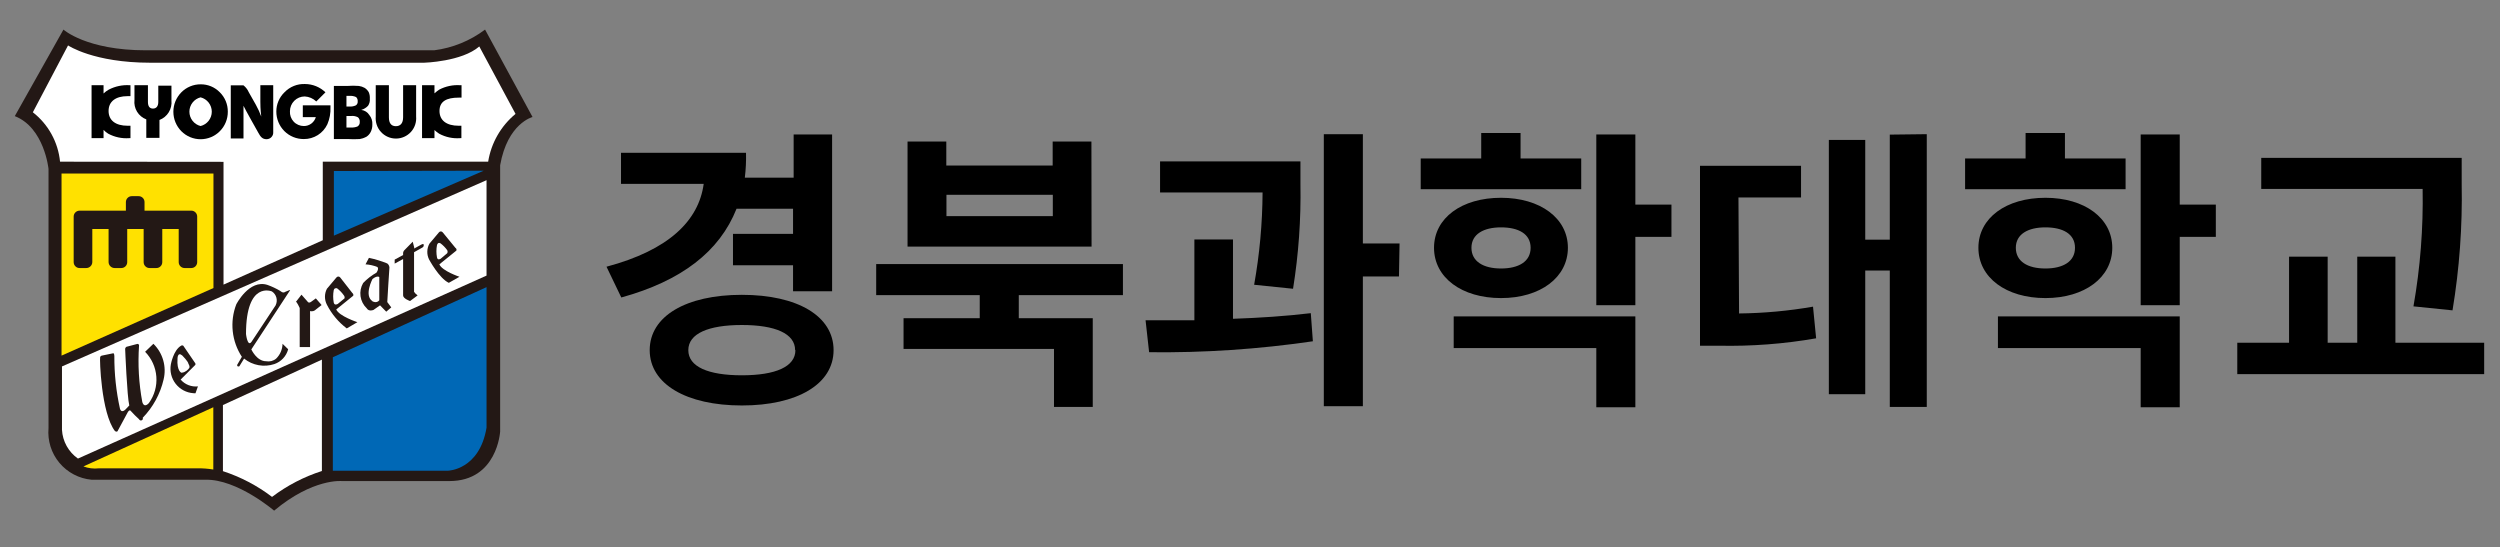 <svg width="169" height="37" viewBox="0 0 169 37" fill="none" xmlns="http://www.w3.org/2000/svg">
<rect x="0" y="0" width="169" height="37" fill="#808080" stroke="none"/>
<path d="M4.29 2C4.29 2 5.83 3.4 9.86 3.4H29.35C30.599 3.24 31.784 2.757 32.79 2L36 7.91C36 7.91 34.31 8.33 33.81 11.17V29.17C33.81 29.17 33.62 32.52 30.38 32.52H23.11C23.11 32.52 21.16 32.32 18.53 34.52C18.53 34.52 16.03 32.38 13.89 32.43H6.19C5.342 32.351 4.56 31.94 4.014 31.286C3.469 30.632 3.205 29.788 3.28 28.94V11.42C3.28 11.42 3 8.63 1 7.85L4.29 2Z" fill="#231815"/>
<path d="M4.06 10.93C3.995 10.278 3.799 9.645 3.483 9.071C3.167 8.497 2.737 7.993 2.22 7.59L4.6 3.07C4.6 3.07 6.32 4.24 10.16 4.24H28.67C28.67 4.24 31.22 4.17 32.4 3.14L34.85 7.7C33.861 8.516 33.203 9.664 33 10.93H21.82V16.24L15.11 19.24V10.94L4.06 10.93Z" fill="white"/>
<path d="M21.76 31.84C20.546 32.229 19.407 32.821 18.39 33.59C17.389 32.828 16.267 32.24 15.07 31.85V27.38L21.76 24.31V31.84Z" fill="white"/>
<path d="M5.64 31.53L14.42 27.53V31.74C14.053 31.678 13.682 31.651 13.31 31.66H6.67C6.321 31.699 5.968 31.655 5.64 31.53Z" fill="#FFE100"/>
<path d="M32.89 28.91V19.41L22.5 24.15V31.82H30.28C30.28 31.82 32.41 31.78 32.89 28.91Z" fill="#0068B6"/>
<path d="M32.89 18.63L5.27 31C4.955 30.779 4.694 30.49 4.507 30.154C4.32 29.818 4.211 29.444 4.19 29.06V24.77L32.89 12.18V18.63Z" fill="white"/>
<path d="M4.16 24.04V11.73H14.43V19.47L4.16 24.04Z" fill="#FFE100"/>
<path d="M12.93 14.24H9.77V13.66C9.77 13.607 9.759 13.554 9.739 13.505C9.718 13.455 9.688 13.411 9.649 13.374C9.611 13.336 9.566 13.307 9.516 13.287C9.466 13.268 9.413 13.259 9.36 13.26H8.92C8.867 13.259 8.814 13.268 8.764 13.287C8.714 13.307 8.669 13.336 8.631 13.374C8.592 13.411 8.562 13.455 8.541 13.505C8.521 13.554 8.51 13.607 8.51 13.66V14.24H5.39C5.337 14.239 5.284 14.248 5.234 14.268C5.184 14.287 5.139 14.316 5.101 14.354C5.062 14.391 5.032 14.435 5.011 14.485C4.991 14.534 4.98 14.587 4.98 14.64V17.72C4.98 17.773 4.991 17.826 5.011 17.875C5.032 17.925 5.062 17.969 5.101 18.006C5.139 18.044 5.184 18.073 5.234 18.093C5.284 18.112 5.337 18.121 5.39 18.12H5.83C5.937 18.12 6.04 18.078 6.116 18.003C6.193 17.929 6.237 17.827 6.24 17.72V15.48H7.34V17.72C7.343 17.827 7.387 17.929 7.464 18.003C7.54 18.078 7.643 18.12 7.75 18.12H8.2C8.306 18.12 8.408 18.078 8.483 18.003C8.558 17.928 8.6 17.826 8.6 17.72V15.48H9.71V17.72C9.71 17.773 9.721 17.826 9.741 17.875C9.762 17.925 9.792 17.969 9.831 18.006C9.869 18.044 9.914 18.073 9.964 18.093C10.014 18.112 10.067 18.121 10.12 18.12H10.56C10.613 18.121 10.666 18.112 10.716 18.093C10.766 18.073 10.811 18.044 10.849 18.006C10.888 17.969 10.918 17.925 10.939 17.875C10.959 17.826 10.97 17.773 10.97 17.72V15.48H12.08V17.72C12.08 17.826 12.122 17.928 12.197 18.003C12.272 18.078 12.374 18.12 12.48 18.12H12.93C13.036 18.12 13.138 18.078 13.213 18.003C13.288 17.928 13.33 17.826 13.33 17.72V14.64C13.33 14.534 13.288 14.432 13.213 14.357C13.138 14.282 13.036 14.24 12.93 14.24Z" fill="#231815"/>
<path d="M32.7 11.54L22.57 11.56V15.93L32.7 11.54Z" fill="#0068B6"/>
<path d="M6.93 24.03C6.93 24.03 6.81 24.03 6.77 24.14C6.73 24.25 6.83 27.91 7.77 29.14C7.77 29.14 7.9 29.23 7.95 29.14L8.64 27.86C8.64 27.86 8.76 27.65 8.85 27.79C9.023 27.983 9.207 28.167 9.4 28.34C9.413 28.373 9.439 28.4 9.472 28.414C9.505 28.428 9.542 28.428 9.575 28.415C9.608 28.402 9.635 28.376 9.649 28.343C9.663 28.31 9.663 28.273 9.65 28.24C10.347 27.521 10.835 26.626 11.06 25.65C11.163 25.223 11.154 24.776 11.033 24.354C10.912 23.931 10.684 23.548 10.37 23.24L9.81 23.78C10.253 24.234 10.522 24.83 10.569 25.463C10.617 26.095 10.44 26.725 10.07 27.24C10.07 27.24 9.76 27.63 9.62 27.18C9.385 25.918 9.311 24.631 9.4 23.35C9.4 23.35 9.4 23.24 9.28 23.25L8.6 23.43C8.6 23.43 8.49 23.43 8.46 23.58C8.46 23.58 8.59 26.83 8.74 27.41C8.674 27.487 8.604 27.56 8.53 27.63C8.53 27.63 8.23 28 8.11 27.63C7.852 26.461 7.725 25.267 7.73 24.07C7.73 24.07 7.73 23.89 7.66 23.88L6.93 24.03Z" fill="#231815"/>
<path d="M13.22 26.57L13.38 26.12C13.162 26.143 12.942 26.113 12.739 26.033C12.535 25.953 12.354 25.825 12.21 25.66L13.21 24.66C13.214 24.63 13.214 24.6 13.21 24.57L12.39 23.37C12.368 23.356 12.342 23.348 12.315 23.348C12.288 23.348 12.262 23.356 12.24 23.37C11.72 23.67 11.55 24.63 11.55 24.63C11.509 24.86 11.516 25.095 11.572 25.322C11.628 25.548 11.731 25.76 11.874 25.944C12.018 26.128 12.198 26.28 12.405 26.39C12.611 26.499 12.837 26.564 13.07 26.58C13.25 26.6 13.22 26.57 13.22 26.57ZM12 24.24C12 24.24 12 23.76 12.32 24.03C12.32 24.03 12.73 24.44 12.74 24.6C12.74 24.6 12.86 24.77 12.79 24.88C12.72 24.99 12.52 25.17 12.31 25.19C12.27 25.24 11.94 25.09 12 24.24Z" fill="#231815"/>
<path d="M19.52 19.63L19.28 19.73C19.13 19.85 18.95 19.67 18.95 19.67C18.674 19.505 18.383 19.368 18.08 19.26C16.84 18.86 15.97 20.58 15.97 20.58C15.749 21.158 15.668 21.78 15.734 22.396C15.8 23.011 16.011 23.602 16.35 24.12L16.03 24.67C16.03 24.83 16.18 24.76 16.18 24.76L16.5 24.24C16.783 24.469 17.119 24.622 17.478 24.687C17.836 24.752 18.205 24.725 18.55 24.61C18.775 24.532 18.978 24.401 19.14 24.226C19.302 24.052 19.419 23.84 19.48 23.61L19.1 23.24C19.093 23.617 18.939 23.976 18.67 24.24C18.577 24.319 18.468 24.375 18.35 24.407C18.233 24.438 18.11 24.442 17.99 24.42C17.35 24.42 16.99 23.62 16.99 23.62L19.61 19.62C19.63 19.59 19.52 19.63 19.52 19.63ZM18.64 20.63L17 23.11C16.73 23.48 16.63 22.58 16.63 22.58C16.63 18.95 18.38 19.7 18.38 19.7C18.527 19.796 18.634 19.942 18.682 20.111C18.729 20.28 18.715 20.461 18.64 20.62V20.63Z" fill="#231815"/>
<path d="M20 20.41L20.38 19.92L20.81 20.41C20.81 20.41 20.87 20.51 21.02 20.41L21.35 20.17L21.74 20.62L21.37 20.91C21.319 20.966 21.254 21.006 21.182 21.028C21.11 21.049 21.033 21.05 20.96 21.03V23.46H20.26V20.82C20.26 20.82 20.05 20.36 20 20.41Z" fill="#231815"/>
<path d="M22.73 20.92L23.88 19.99C23.89 19.957 23.89 19.922 23.88 19.89C23.869 19.858 23.848 19.83 23.82 19.81L23 18.76C22.985 18.739 22.966 18.723 22.943 18.711C22.921 18.699 22.895 18.693 22.87 18.693C22.845 18.693 22.82 18.699 22.797 18.711C22.774 18.723 22.755 18.739 22.74 18.76L22.1 19.52C22.012 19.686 21.967 19.872 21.967 20.06C21.967 20.248 22.012 20.433 22.1 20.6C22.42 21.228 22.878 21.775 23.44 22.2L24.16 21.78C24.16 21.78 22.92 21.37 22.73 20.92ZM22.56 20.45C22.509 20.176 22.509 19.894 22.56 19.62C22.563 19.593 22.573 19.568 22.588 19.546C22.603 19.524 22.624 19.507 22.647 19.495C22.671 19.483 22.698 19.477 22.724 19.478C22.751 19.479 22.777 19.486 22.8 19.5C22.968 19.631 23.117 19.786 23.24 19.96C23.265 19.988 23.282 20.022 23.291 20.059C23.3 20.095 23.299 20.134 23.29 20.17L22.84 20.54C22.84 20.54 22.61 20.69 22.56 20.45Z" fill="#231815"/>
<path d="M29.7 17.87L30.85 16.94C30.864 16.908 30.866 16.872 30.855 16.838C30.844 16.805 30.821 16.777 30.79 16.76L29.93 15.71C29.915 15.689 29.896 15.672 29.873 15.661C29.851 15.649 29.825 15.643 29.8 15.643C29.775 15.643 29.75 15.649 29.727 15.661C29.704 15.672 29.685 15.689 29.67 15.71L29.03 16.47C28.94 16.631 28.891 16.812 28.886 16.996C28.88 17.181 28.92 17.364 29 17.53C29 17.53 29.69 18.82 30.34 19.12L31.06 18.71C31.06 18.71 29.89 18.32 29.7 17.87ZM29.54 17.4C29.488 17.126 29.488 16.844 29.54 16.57C29.54 16.57 29.59 16.34 29.78 16.45C29.952 16.58 30.104 16.735 30.23 16.91C30.248 16.942 30.258 16.978 30.258 17.015C30.258 17.052 30.248 17.088 30.23 17.12L29.79 17.49C29.79 17.49 29.58 17.63 29.54 17.4Z" fill="#231815"/>
<path d="M26.18 20.42C26.18 20.29 26.32 18.17 26.32 18.17C26.333 18.103 26.327 18.033 26.302 17.97C26.278 17.906 26.235 17.851 26.18 17.81C25.779 17.647 25.364 17.52 24.94 17.43L24.71 17.87C24.985 17.887 25.255 17.947 25.51 18.05C25.64 18.17 25.45 18.43 25.45 18.43C25.118 18.619 24.814 18.854 24.55 19.13C24.391 19.4 24.329 19.716 24.372 20.027C24.416 20.337 24.563 20.624 24.79 20.84C24.94 21.09 25.25 20.95 25.25 20.95L25.69 20.64L26.11 21.07L26.45 20.78L26.18 20.42ZM25.18 20.36C24.59 19.98 25.18 18.86 25.18 18.86C25.51 18.6 25.64 18.73 25.64 18.73V20.3C25.45 20.54 25.16 20.36 25.16 20.36H25.18Z" fill="#231815"/>
<path d="M28.64 16.54C28.64 16.44 28.47 16.54 28.47 16.54L28 16.8C28.006 16.777 28.006 16.753 28 16.73L27.9 16.34L27.33 16.92C27.3 16.952 27.277 16.99 27.264 17.031C27.25 17.073 27.245 17.116 27.25 17.16V17.24L26.68 17.55V17.82L27.25 17.51V19.97C27.25 20.19 27.72 20.35 27.72 20.35L28.23 19.97C28.137 19.904 28.056 19.823 27.99 19.73V17.05L28.56 16.73C28.592 16.711 28.618 16.683 28.632 16.648C28.646 16.614 28.649 16.576 28.64 16.54Z" fill="#231815"/>
<path d="M7.35 6.06C7.222 6.131 7.105 6.218 7 6.32V5.76H6.19V9.34H7V8.78C7.093 8.883 7.201 8.97 7.32 9.04C7.752 9.271 8.241 9.375 8.73 9.34H8.82V8.5H8.62C7.83 8.5 7.34 8.15 7.34 7.5C7.34 6.85 7.83 6.5 8.62 6.5H8.82V5.76H8.76C8.271 5.73 7.784 5.834 7.35 6.06Z" fill="black"/>
<path d="M31 6.6H31.2V5.76H31.1C30.611 5.728 30.123 5.832 29.69 6.06C29.577 6.135 29.47 6.219 29.37 6.31V5.76H28.53V9.34H29.37V8.79C29.468 8.884 29.575 8.968 29.69 9.04C30.122 9.272 30.611 9.377 31.1 9.34H31.19V8.5H31C30.2 8.5 29.71 8.15 29.71 7.5C29.71 6.85 30.19 6.6 31 6.6Z" fill="black"/>
<path d="M24.42 7.43C24.596 7.38 24.755 7.284 24.88 7.15C24.976 7.009 25.018 6.839 25 6.67C25.011 6.523 24.987 6.376 24.93 6.24C24.864 6.118 24.767 6.014 24.65 5.94C24.529 5.873 24.397 5.829 24.26 5.81C24 5.788 23.739 5.788 23.48 5.81H22.57V9.4H23.51C23.78 9.416 24.05 9.416 24.32 9.4C24.467 9.376 24.608 9.329 24.74 9.26C24.878 9.181 24.989 9.062 25.06 8.92C25.139 8.762 25.176 8.586 25.17 8.41C25.186 8.182 25.114 7.957 24.97 7.78C24.911 7.684 24.83 7.603 24.735 7.542C24.64 7.481 24.532 7.443 24.42 7.43ZM23.42 6.48H23.61C23.768 6.468 23.926 6.495 24.07 6.56C24.109 6.597 24.14 6.642 24.159 6.692C24.178 6.742 24.185 6.796 24.18 6.85C24.186 6.902 24.178 6.954 24.157 7.001C24.136 7.049 24.102 7.09 24.06 7.12C23.917 7.188 23.758 7.215 23.6 7.2H23.42V6.48ZM24.19 8.54C24.048 8.601 23.894 8.628 23.74 8.62H23.42V7.84H23.75C23.906 7.825 24.062 7.857 24.2 7.93C24.244 7.97 24.277 8.02 24.298 8.076C24.319 8.131 24.326 8.191 24.32 8.25C24.324 8.306 24.314 8.363 24.289 8.414C24.265 8.465 24.227 8.508 24.18 8.54H24.19Z" fill="black"/>
<path d="M10.7 6.89C10.7 7.18 10.57 7.34 10.34 7.34C10.11 7.34 10 7.18 10 6.89V5.76H9.09V6.76C9.059 7.036 9.12 7.315 9.265 7.552C9.41 7.79 9.63 7.972 9.89 8.07V9.32H10.78V8.11C11.042 8.01 11.263 7.827 11.409 7.588C11.556 7.349 11.619 7.069 11.59 6.79V5.79H10.7V6.89Z" fill="black"/>
<path d="M13.56 5.7C13.318 5.699 13.079 5.746 12.856 5.839C12.633 5.932 12.43 6.068 12.26 6.24C11.914 6.59 11.72 7.063 11.72 7.555C11.72 8.047 11.914 8.52 12.26 8.87C12.43 9.042 12.633 9.178 12.856 9.271C13.079 9.364 13.318 9.412 13.56 9.412C13.802 9.412 14.041 9.364 14.264 9.271C14.487 9.178 14.69 9.042 14.86 8.87C15.033 8.697 15.17 8.491 15.262 8.264C15.355 8.038 15.402 7.795 15.4 7.55C15.402 7.307 15.355 7.065 15.263 6.84C15.17 6.615 15.033 6.411 14.86 6.24C14.691 6.066 14.489 5.929 14.266 5.836C14.042 5.743 13.802 5.697 13.56 5.7ZM13.56 8.52C13.344 8.466 13.152 8.341 13.015 8.165C12.878 7.989 12.803 7.773 12.803 7.55C12.803 7.327 12.878 7.111 13.015 6.935C13.152 6.759 13.344 6.634 13.56 6.58C13.776 6.634 13.968 6.759 14.105 6.935C14.242 7.111 14.317 7.327 14.317 7.55C14.317 7.773 14.242 7.989 14.105 8.165C13.968 8.341 13.776 8.466 13.56 8.52Z" fill="black"/>
<path d="M20.47 7.92H21.35C21.298 8.094 21.191 8.247 21.045 8.355C20.899 8.463 20.722 8.521 20.54 8.52C20.411 8.52 20.284 8.494 20.166 8.443C20.048 8.392 19.941 8.318 19.853 8.224C19.765 8.13 19.697 8.019 19.654 7.898C19.61 7.777 19.592 7.648 19.6 7.52C19.6 7.255 19.705 7 19.893 6.813C20.08 6.625 20.335 6.52 20.6 6.52C20.893 6.535 21.17 6.656 21.38 6.86L22 6.24C21.629 5.883 21.135 5.682 20.62 5.68C20.362 5.669 20.104 5.714 19.865 5.81C19.625 5.907 19.409 6.053 19.23 6.24C19.055 6.408 18.916 6.61 18.822 6.834C18.727 7.057 18.679 7.297 18.68 7.54C18.679 8.034 18.873 8.509 19.22 8.86C19.393 9.033 19.599 9.17 19.826 9.263C20.052 9.356 20.295 9.402 20.54 9.4C20.873 9.403 21.2 9.31 21.482 9.133C21.763 8.956 21.988 8.701 22.13 8.4C22.287 8.034 22.358 7.638 22.34 7.24V7.12H20.47V7.92Z" fill="black"/>
<path d="M27.25 7.93C27.25 8.33 27.07 8.53 26.76 8.53C26.45 8.53 26.29 8.33 26.29 7.93V5.76H25.4V7.88C25.384 8.069 25.407 8.259 25.468 8.439C25.529 8.619 25.627 8.784 25.756 8.923C25.884 9.063 26.04 9.175 26.214 9.251C26.387 9.328 26.575 9.367 26.765 9.367C26.955 9.367 27.142 9.328 27.316 9.251C27.49 9.175 27.646 9.063 27.774 8.923C27.903 8.784 28 8.619 28.062 8.439C28.123 8.259 28.146 8.069 28.13 7.88V5.76H27.25V7.93Z" fill="black"/>
<path d="M17.6 6.88C17.6 7.03 17.6 7.37 17.66 7.88C17.561 7.607 17.441 7.343 17.3 7.09L16.82 6.24C16.74 6.056 16.616 5.895 16.46 5.77H15.6V9.36H16.46V7.15C16.55 7.36 17.46 8.97 17.46 8.97C17.61 9.25 17.74 9.41 18.02 9.41C18.083 9.41 18.145 9.397 18.202 9.372C18.259 9.347 18.311 9.311 18.353 9.264C18.396 9.218 18.428 9.164 18.448 9.105C18.468 9.045 18.476 8.982 18.47 8.92V5.76H17.6V6.88Z" fill="black"/>
<path d="M49.79 14.11C48.64 17.01 46.06 18.99 42 20.11L41 18.03C45.2 16.91 47.23 14.93 47.57 12.43H41.98V10.33H50.43C50.445 10.891 50.418 11.453 50.35 12.01H53.65V9.09H56.25V19.69H53.61V17.93H49.55V15.81H53.61V14.11H49.79ZM56.35 23.67C56.35 25.97 53.89 27.41 50.15 27.41C46.41 27.41 43.92 25.97 43.92 23.67C43.92 21.37 46.38 19.93 50.15 19.93C53.92 19.93 56.35 21.37 56.35 23.67ZM53.75 23.67C53.75 22.55 52.41 21.97 50.15 21.97C47.89 21.97 46.53 22.55 46.53 23.67C46.53 24.79 47.87 25.37 50.15 25.37C52.43 25.37 53.77 24.79 53.77 23.67H53.75Z" fill="black"/>
<path d="M68.87 19.95V21.51H73.87V27.51H71.25V23.59H61.08V21.51H66.23V19.95H59.23V17.85H75.91V19.95H68.87ZM73.79 16.67H61.35V9.57H63.97V11.19H71.16V9.57H73.78L73.79 16.67ZM71.17 13.17H63.98V14.61H71.17V13.17Z" fill="black"/>
<path d="M83.35 21.55C85.13 21.49 86.93 21.37 88.61 21.17L88.75 23.07C85.085 23.607 81.384 23.855 77.68 23.81L77.44 21.65C78.44 21.65 79.58 21.65 80.74 21.65V16.19H83.35V21.55ZM84.78 19.25C85.148 17.19 85.339 15.102 85.35 13.01H78.42V10.91H87.91V12.46C87.952 14.823 87.785 17.186 87.41 19.52L84.78 19.25ZM94.57 18.69H92.13V27.46H89.49V9.07H92.13V16.46H94.61L94.57 18.69Z" fill="black"/>
<path d="M106.89 12.79H96.04V10.71H100.13V8.99H102.79V10.71H106.89V12.79ZM101.47 20.15C98.82 20.15 96.94 18.77 96.94 16.75C96.94 14.73 98.82 13.37 101.47 13.37C104.12 13.37 105.99 14.75 105.99 16.75C105.99 18.75 104.13 20.15 101.47 20.15ZM98.27 21.39H110.55V27.53H107.91V23.53H98.27V21.39ZM101.47 18.15C102.65 18.15 103.47 17.69 103.47 16.75C103.47 15.81 102.65 15.37 101.47 15.37C100.29 15.37 99.47 15.83 99.47 16.75C99.47 17.67 100.27 18.15 101.47 18.15ZM112.99 16.01H110.55V20.63H107.91V9.09H110.55V13.83H112.99V16.01Z" fill="black"/>
<path d="M117.56 21.19C119.236 21.172 120.908 21.018 122.56 20.73L122.77 22.87C120.601 23.249 118.401 23.416 116.2 23.37H114.92V11.21H121.75V13.35H117.52L117.56 21.19ZM130.25 9.07V27.51H127.75V18.29H126.09V26.65H123.63V9.46H126.09V16.2H127.75V9.1L130.25 9.07Z" fill="black"/>
<path d="M143.69 12.79H132.84V10.71H136.93V8.99H139.59V10.71H143.69V12.79ZM138.27 20.15C135.62 20.15 133.74 18.77 133.74 16.75C133.74 14.73 135.62 13.37 138.27 13.37C140.92 13.37 142.79 14.75 142.79 16.75C142.79 18.75 140.93 20.15 138.27 20.15ZM135.06 21.39H147.35V27.53H144.71V23.53H135.06V21.39ZM138.27 18.15C139.45 18.15 140.27 17.69 140.27 16.75C140.27 15.81 139.45 15.37 138.27 15.37C137.09 15.37 136.27 15.83 136.27 16.75C136.27 17.67 137.06 18.15 138.27 18.15ZM149.79 16.01H147.35V20.63H144.71V9.09H147.35V13.83H149.79V16.01Z" fill="black"/>
<path d="M167.93 23.17V25.29H151.24V23.17H154.74V17.35H157.35V23.17H159.35V17.35H161.93V23.17H167.93ZM163.15 20.71C163.611 18.089 163.818 15.43 163.77 12.77H152.86V10.67H166.41V12.46C166.464 15.313 166.256 18.165 165.79 20.98L163.15 20.71Z" fill="black"/>
</svg>
